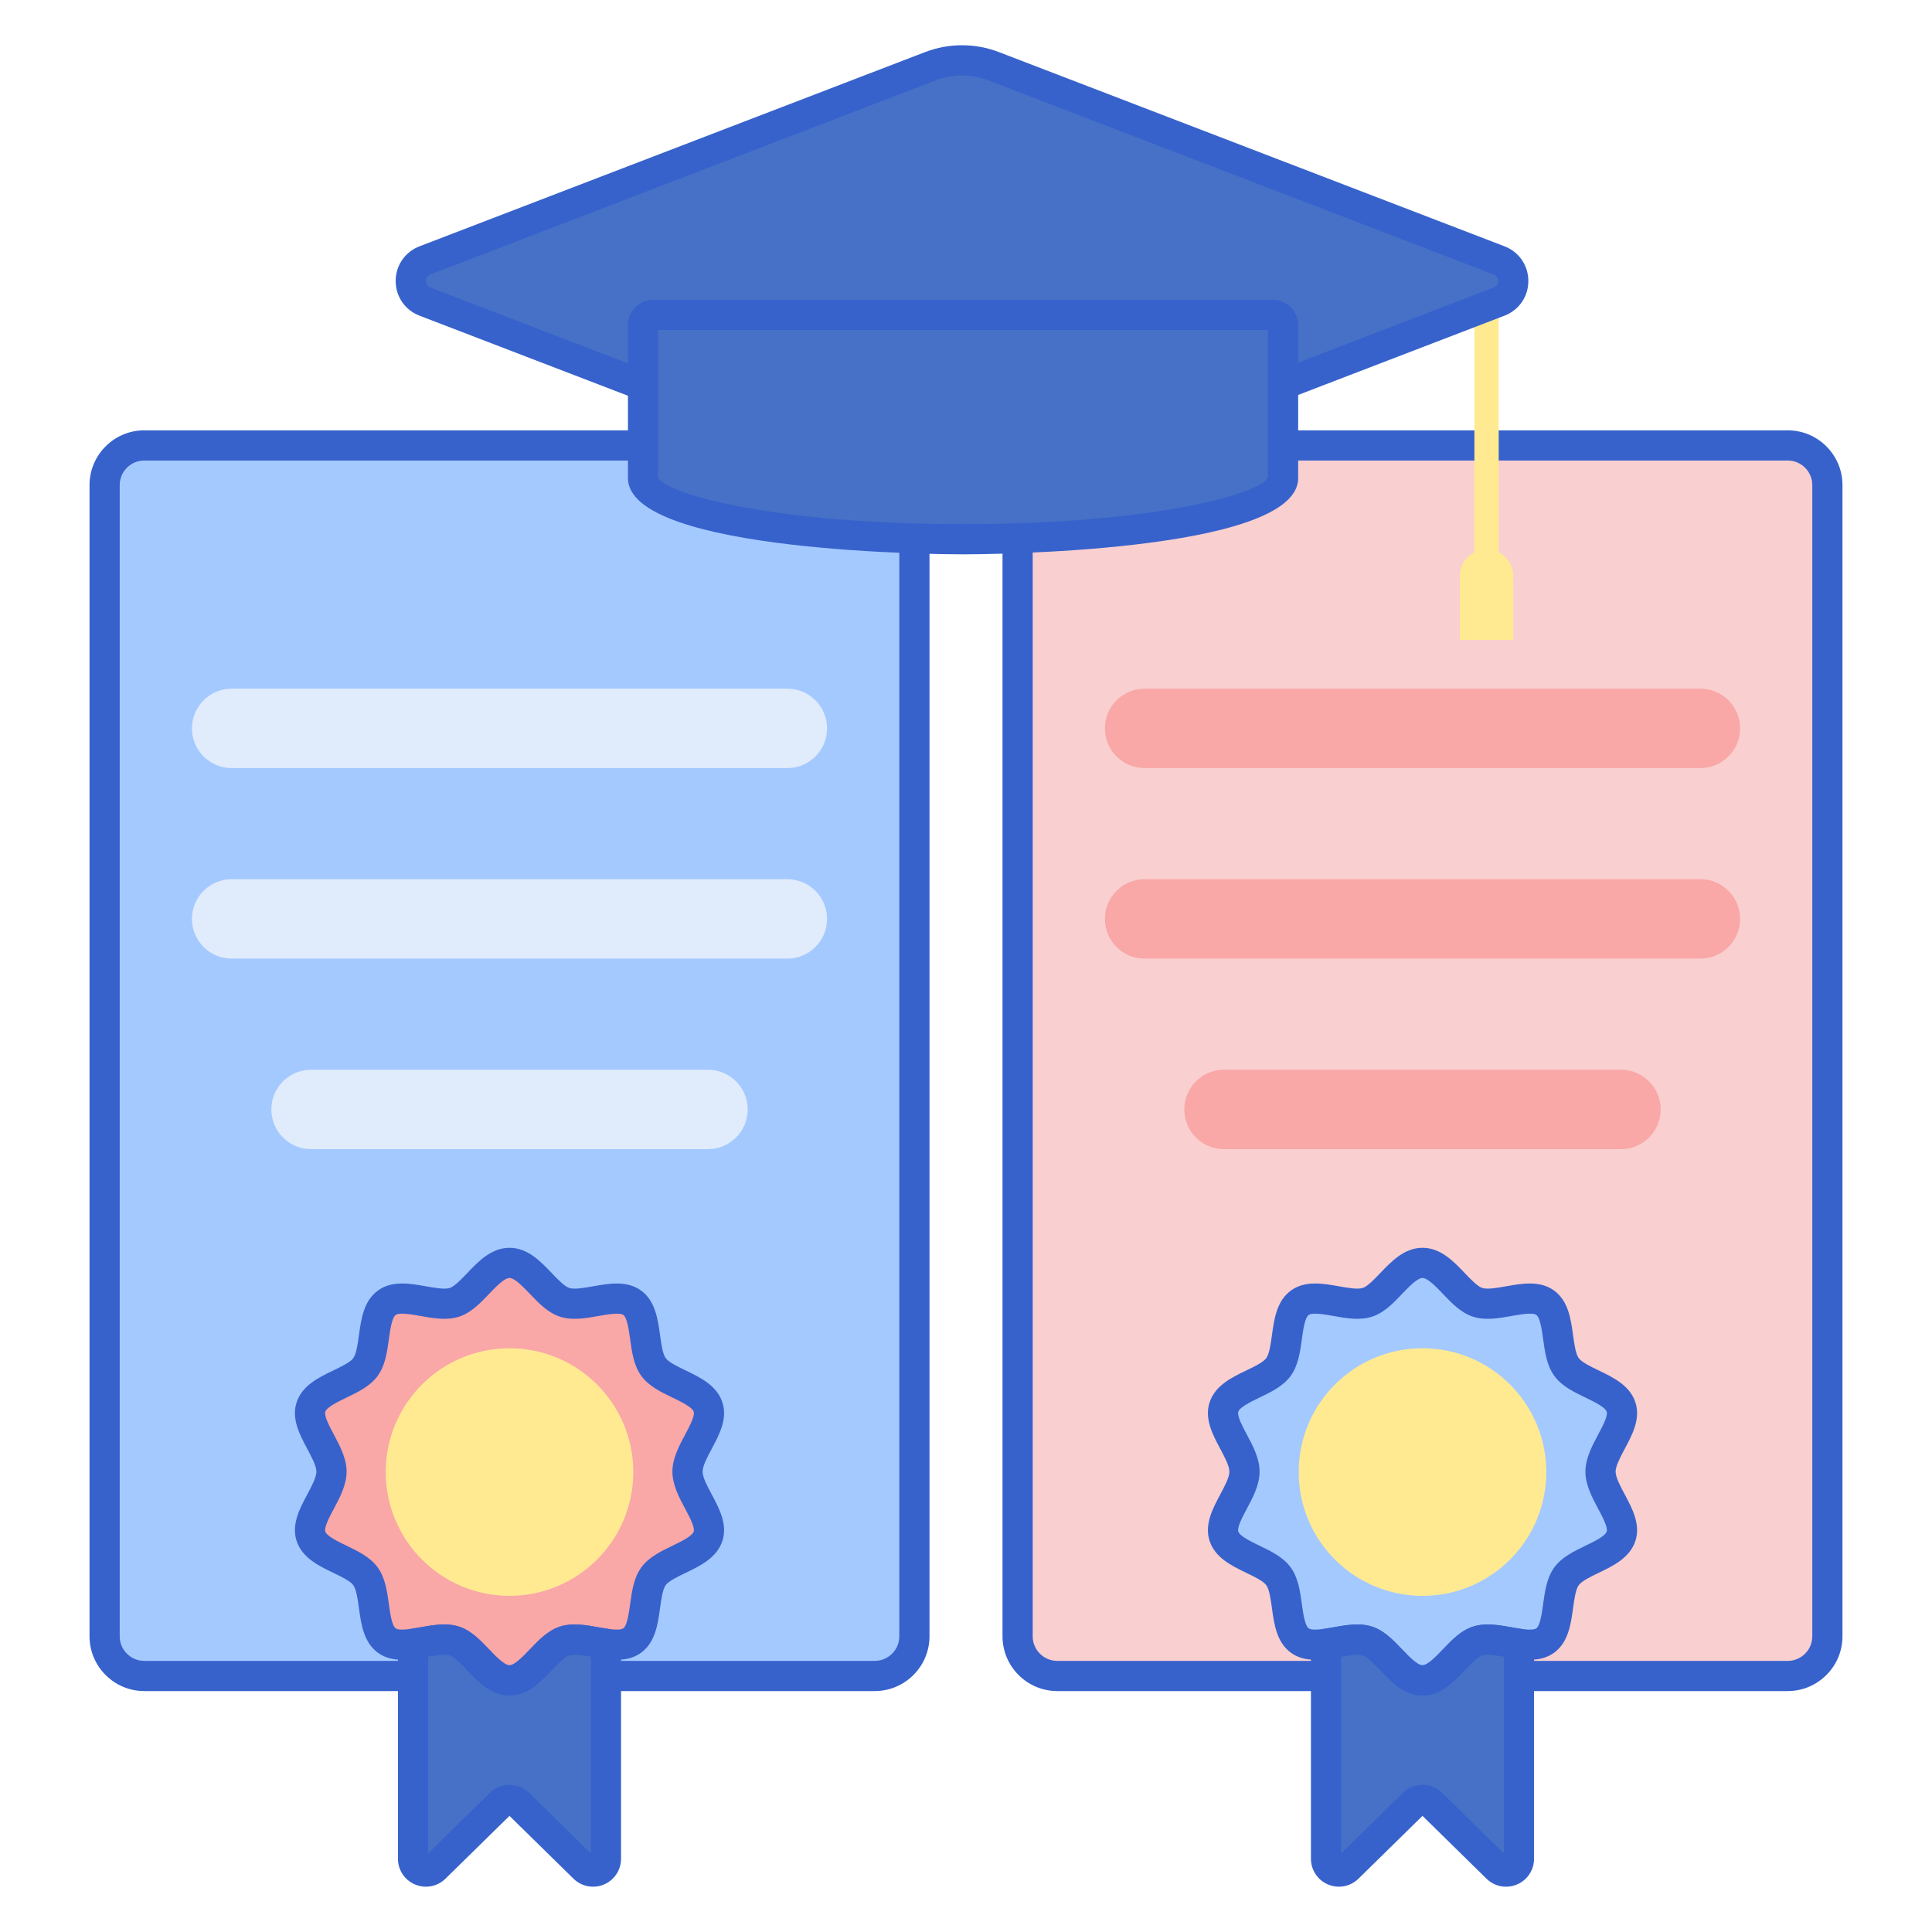 <?xml version="1.0" encoding="UTF-8"?>
<svg xmlns="http://www.w3.org/2000/svg" xmlns:xlink="http://www.w3.org/1999/xlink" xmlns:svgjs="http://svgjs.com/svgjs" version="1.1" width="512" height="512" x="0" y="0" viewBox="0 0 256 256" style="enable-background:new 0 0 512 512" xml:space="preserve" class="">
  <g>
    <g>
      <g>
        <path d="m13.862 216.815v-152.535c0-2.905 2.355-5.26 5.26-5.26h96.781c2.905 0 5.26 2.355 5.26 5.26v152.535c0 2.905-2.355 5.26-5.26 5.26h-96.781c-2.905 0-5.26-2.355-5.26-5.26z" fill="#A4C9FF" data-original="#a4c9ff" class=""></path>
      </g>
      <g>
        <path d="m134.838 216.815v-152.535c0-2.905 2.355-5.26 5.26-5.26h96.781c2.905 0 5.26 2.355 5.26 5.26v152.535c0 2.905-2.355 5.26-5.26 5.26h-96.781c-2.905 0-5.26-2.355-5.26-5.26z" fill="#F9CFCF" data-original="#f9cfcf"></path>
      </g>
      <g>
        <path d="m104.331 101.773h-73.638c-2.905 0-5.26-2.355-5.26-5.26 0-2.905 2.355-5.26 5.26-5.26h73.638c2.905 0 5.26 2.355 5.26 5.26 0 2.905-2.355 5.26-5.26 5.26z" fill="#E0EBFC" data-original="#e0ebfc" class=""></path>
      </g>
      <g>
        <path d="m104.331 127.02h-73.638c-2.905 0-5.26-2.355-5.26-5.26 0-2.905 2.355-5.26 5.26-5.26h73.638c2.905 0 5.26 2.355 5.26 5.26 0 2.905-2.355 5.26-5.26 5.26z" fill="#E0EBFC" data-original="#e0ebfc" class=""></path>
      </g>
      <g>
        <path d="m93.811 152.267h-52.598c-2.905 0-5.26-2.355-5.26-5.26 0-2.905 2.355-5.26 5.26-5.26h52.598c2.905 0 5.26 2.355 5.26 5.26 0 2.905-2.355 5.26-5.26 5.26z" fill="#E0EBFC" data-original="#e0ebfc" class=""></path>
      </g>
      <g>
        <path d="m225.307 101.773h-73.638c-2.905 0-5.26-2.355-5.26-5.26 0-2.905 2.355-5.26 5.26-5.26h73.638c2.905 0 5.26 2.355 5.26 5.26 0 2.905-2.355 5.26-5.26 5.26z" fill="#F9A7A7" data-original="#f9a7a7"></path>
      </g>
      <g>
        <path d="m225.307 127.02h-73.638c-2.905 0-5.26-2.355-5.26-5.26 0-2.905 2.355-5.26 5.26-5.26h73.638c2.905 0 5.26 2.355 5.26 5.26 0 2.905-2.355 5.26-5.26 5.26z" fill="#F9A7A7" data-original="#f9a7a7"></path>
      </g>
      <g>
        <path d="m214.787 152.267h-52.598c-2.905 0-5.26-2.355-5.26-5.26 0-2.905 2.355-5.26 5.26-5.26h52.598c2.905 0 5.26 2.355 5.26 5.26 0 2.905-2.355 5.26-5.26 5.26z" fill="#F9A7A7" data-original="#f9a7a7"></path>
      </g>
      <g>
        <path d="m115.902 224.075h-96.78c-4.003 0-7.26-3.257-7.26-7.26v-152.535c0-4.003 3.257-7.26 7.26-7.26h96.781c4.003 0 7.26 3.257 7.26 7.26v152.535c-.001 4.003-3.258 7.26-7.261 7.26zm-96.78-163.054c-1.797 0-3.26 1.462-3.26 3.26v152.535c0 1.798 1.462 3.26 3.26 3.26h96.781c1.797 0 3.26-1.462 3.26-3.26v-152.536c0-1.797-1.462-3.26-3.26-3.26h-96.781z" fill="#3762CC" data-original="#3762cc" class=""></path>
      </g>
      <g>
        <path d="m236.878 224.075h-96.781c-4.003 0-7.26-3.257-7.26-7.26v-152.535c0-4.003 3.257-7.26 7.26-7.26h96.781c4.003 0 7.26 3.257 7.26 7.26v152.535c0 4.003-3.257 7.26-7.26 7.26zm-96.78-163.054c-1.797 0-3.26 1.462-3.26 3.26v152.535c0 1.798 1.462 3.26 3.26 3.26h96.781c1.797 0 3.26-1.462 3.26-3.26v-152.536c0-1.797-1.462-3.26-3.26-3.26h-96.781z" fill="#3762CC" data-original="#3762cc" class=""></path>
      </g>
      <g>
        <path d="m198.584 73.176c0-12.485 0-22.113 0-33.193l-3.216 1.236v31.957c-1.145.586-1.93 1.775-1.93 3.148v8.469h7.075v-8.469c.001-1.374-.784-2.563-1.929-3.148z" fill="#FFEA92" data-original="#ffea92"></path>
      </g>
      <g>
        <path d="m123.281 8.777-66.978 25.73c-2.498.96-2.498 4.494 0 5.454l66.978 25.73c2.698 1.036 5.684 1.036 8.381 0l66.978-25.73c2.498-.96 2.498-4.494 0-5.454l-66.978-25.73c-2.698-1.036-5.683-1.036-8.381 0z" fill="#4671C6" data-original="#4671c6" class=""></path>
      </g>
      <g>
        <path d="m127.471 68.47c-1.663 0-3.325-.304-4.908-.912l-66.978-25.73c-1.918-.737-3.157-2.541-3.157-4.595s1.239-3.857 3.157-4.594l66.978-25.73c3.165-1.218 6.651-1.217 9.816 0l66.978 25.729c1.917.736 3.156 2.54 3.157 4.594 0 2.054-1.239 3.858-3.157 4.595l-66.978 25.73c-1.582.609-3.245.913-4.908.913zm0-58.471c-1.177 0-2.353.215-3.473.646l-66.978 25.73c-.514.197-.591.623-.591.859 0 .237.077.663.591.861l66.978 25.729c2.24.86 4.707.859 6.947 0l66.978-25.73c.515-.197.591-.624.591-.86s-.077-.662-.591-.859l-66.979-25.73c-1.119-.431-2.296-.646-3.473-.646zm-4.19-1.222h.01z" fill="#3762CC" data-original="#3762cc" class=""></path>
      </g>
      <g>
        <path d="m168.655 41.725h-82.089c-.751 0-1.359.609-1.359 1.359v20.268c0 4.474 18.985 8.101 42.403 8.101s42.403-3.627 42.403-8.101h.001v-20.268c0-.751-.608-1.359-1.359-1.359z" fill="#4671C6" data-original="#4671c6" class=""></path>
      </g>
      <g>
        <path d="m127.61 73.453c-1.813 0-44.403-.115-44.403-10.1v-20.269c0-1.852 1.507-3.359 3.359-3.359h82.089c1.852 0 3.359 1.507 3.359 3.359v20.269c-.001 9.985-42.591 10.1-44.404 10.1zm-40.403-10.179c1.124 2.239 15.441 6.178 40.403 6.178s39.28-3.939 40.404-6.178v-19.549h-80.807zm81.448-19.549h.01z" fill="#3762CC" data-original="#3762cc" class=""></path>
      </g>
      <g>
        <path d="m67.512 222.659c-2.764 0-4.798-4.411-7.292-5.221-2.585-.839-6.817 1.505-8.969-.061-2.173-1.582-1.243-6.341-2.825-8.514-1.566-2.152-6.388-2.729-7.227-5.314-.81-2.494 2.726-5.785 2.726-8.549s-3.535-6.055-2.725-8.55c.839-2.585 5.662-3.163 7.228-5.314 1.582-2.173.652-6.933 2.825-8.514 2.152-1.566 6.383.778 8.968-.061 2.494-.81 4.527-5.221 7.291-5.221s4.798 4.411 7.292 5.221c2.585.839 6.817-1.505 8.969.061 2.173 1.582 1.243 6.341 2.825 8.514 1.566 2.152 6.388 2.729 7.227 5.314.81 2.494-2.726 5.785-2.726 8.549s3.535 6.055 2.725 8.55c-.839 2.585-5.662 3.163-7.228 5.314-1.582 2.173-.652 6.933-2.825 8.514-2.152 1.566-6.383-.778-8.968.061-2.494.81-4.527 5.221-7.291 5.221z" fill="#F9A7A7" data-original="#f9a7a7"></path>
      </g>
      <g>
        <path d="m74.803 217.438c-2.494.81-4.527 5.221-7.291 5.221s-4.798-4.411-7.292-5.221c-1.515-.492-3.594.107-5.489.374v28.48c0 1.511 1.82 2.274 2.898 1.216l8.69-8.527c.663-.65 1.724-.65 2.387 0l8.69 8.527c1.078 1.058 2.898.294 2.898-1.216v-28.48c-1.897-.267-3.976-.865-5.491-.374z" fill="#4671C6" data-original="#4671c6" class=""></path>
      </g>
      <g>
        <path d="m67.512 224.659c-2.401 0-4.103-1.782-5.605-3.354-.79-.827-1.685-1.763-2.305-1.964-.686-.223-2.01.012-3.178.22-2.098.373-4.477.796-6.35-.567-1.889-1.375-2.22-3.781-2.512-5.904-.16-1.165-.341-2.484-.753-3.05-.4-.55-1.587-1.122-2.634-1.626-1.944-.937-4.148-1.999-4.878-4.247-.705-2.172.422-4.283 1.417-6.146.567-1.063 1.211-2.268 1.211-3.021s-.644-1.958-1.211-3.021c-.995-1.863-2.122-3.974-1.417-6.146.73-2.249 2.934-3.311 4.878-4.247 1.047-.504 2.234-1.077 2.634-1.626.412-.566.593-1.886.753-3.05.292-2.124.623-4.53 2.512-5.905 1.873-1.363 4.252-.94 6.35-.566 1.168.208 2.492.444 3.178.22.62-.201 1.515-1.138 2.304-1.964 1.502-1.572 3.204-3.354 5.605-3.354 2.4 0 4.103 1.782 5.604 3.354.79.826 1.685 1.763 2.305 1.964.687.225 2.01-.012 3.178-.22 2.098-.374 4.477-.797 6.35.567 1.889 1.375 2.22 3.781 2.512 5.904.16 1.165.341 2.484.753 3.05.4.55 1.587 1.122 2.634 1.626 1.944.937 4.148 1.999 4.878 4.247.705 2.172-.422 4.283-1.417 6.146-.567 1.063-1.211 2.268-1.211 3.021s.644 1.958 1.211 3.021c.995 1.862 2.122 3.974 1.417 6.146-.731 2.249-2.935 3.311-4.878 4.247-1.047.504-2.234 1.077-2.635 1.626-.412.566-.593 1.886-.753 3.05-.292 2.124-.623 4.53-2.512 5.905-1.873 1.364-4.252.939-6.35.566-1.168-.207-2.491-.443-3.178-.22-.62.201-1.515 1.138-2.305 1.964-1.499 1.572-3.201 3.354-5.602 3.354zm-8.648-9.409c.67 0 1.332.078 1.974.287 1.58.513 2.791 1.78 3.961 3.006.901.943 2.023 2.117 2.713 2.117s1.811-1.174 2.712-2.117c1.171-1.226 2.381-2.494 3.961-3.006 1.639-.531 3.405-.218 5.114.087 1.182.21 2.799.499 3.295.137.512-.373.738-2.016.903-3.215.235-1.71.479-3.48 1.482-4.858.992-1.363 2.589-2.133 4.133-2.876 1.101-.53 2.608-1.256 2.81-1.879.18-.553-.583-1.982-1.141-3.026-.789-1.477-1.683-3.151-1.683-4.905 0-1.755.894-3.429 1.683-4.906.557-1.043 1.32-2.473 1.141-3.026-.202-.623-1.709-1.349-2.81-1.879-1.544-.744-3.141-1.513-4.133-2.876-1.003-1.379-1.247-3.148-1.482-4.859-.165-1.2-.391-2.842-.902-3.215-.496-.362-2.114-.073-3.296.137-1.708.304-3.474.619-5.114.086-1.579-.513-2.79-1.78-3.961-3.006-.901-.943-2.022-2.117-2.712-2.117s-1.812 1.174-2.712 2.117c-1.171 1.226-2.382 2.493-3.961 3.006-1.638.533-3.405.218-5.114-.087-1.182-.21-2.799-.499-3.295-.137-.512.373-.738 2.016-.903 3.215-.235 1.71-.479 3.48-1.482 4.858-.992 1.363-2.589 2.133-4.133 2.876-1.1.53-2.607 1.256-2.81 1.879-.18.554.583 1.983 1.14 3.026.789 1.477 1.683 3.151 1.683 4.906s-.894 3.428-1.683 4.905c-.557 1.043-1.32 2.473-1.141 3.026.202.623 1.709 1.349 2.81 1.879 1.544.744 3.141 1.513 4.133 2.876 1.003 1.379 1.247 3.148 1.482 4.859.165 1.2.391 2.842.902 3.215.495.36 2.114.074 3.296-.137 1.039-.185 2.1-.373 3.14-.373z" fill="#3762CC" data-original="#3762cc" class=""></path>
      </g>
      <g>
        <path d="m56.437 249.998c-.483 0-.971-.095-1.436-.29-1.38-.579-2.271-1.919-2.271-3.416v-28.48c0-.997.734-1.841 1.721-1.98.417-.059.842-.135 1.269-.21 1.71-.303 3.478-.618 5.118-.085 1.58.513 2.791 1.78 3.961 3.006.901.943 2.023 2.117 2.713 2.117s1.811-1.174 2.712-2.117c1.171-1.226 2.381-2.494 3.961-3.006 1.64-.533 3.408-.219 5.117.085.427.076.853.152 1.27.21.987.139 1.721.984 1.721 1.98v28.48c0 1.496-.891 2.836-2.271 3.416-1.379.579-2.96.275-4.028-.772l-8.483-8.323-8.482 8.323c-.707.695-1.641 1.062-2.592 1.062zm11.075-13.496c.939 0 1.878.351 2.594 1.052l8.188 8.033v-26.083c-1.087-.19-2.243-.37-2.873-.164-.62.201-1.515 1.138-2.305 1.964-1.501 1.572-3.204 3.354-5.604 3.354-2.401 0-4.103-1.782-5.605-3.354-.79-.827-1.685-1.763-2.305-1.964-.627-.204-1.786-.025-2.872.164v26.083l8.187-8.033c.716-.701 1.656-1.052 2.595-1.052zm7.291-19.064h.01z" fill="#3762CC" data-original="#3762cc" class=""></path>
      </g>
      <g>
        <circle cx="67.512" cy="195.054" fill="#FFEA92" r="16.403" data-original="#ffea92"></circle>
      </g>
      <g>
        <path d="m188.488 222.659c-2.764 0-4.798-4.411-7.292-5.221-2.585-.839-6.817 1.505-8.969-.061-2.173-1.582-1.243-6.341-2.825-8.514-1.566-2.152-6.388-2.729-7.227-5.314-.81-2.494 2.725-5.785 2.725-8.549s-3.535-6.055-2.725-8.55c.839-2.585 5.662-3.163 7.228-5.314 1.582-2.173.652-6.933 2.825-8.514 2.152-1.566 6.383.778 8.968-.061 2.494-.81 4.527-5.221 7.291-5.221s4.798 4.411 7.292 5.221c2.585.839 6.817-1.505 8.969.061 2.173 1.582 1.243 6.341 2.825 8.514 1.566 2.152 6.388 2.729 7.227 5.314.81 2.494-2.725 5.785-2.725 8.549s3.535 6.055 2.725 8.55c-.839 2.585-5.662 3.163-7.228 5.314-1.582 2.173-.652 6.933-2.825 8.514-2.152 1.566-6.383-.778-8.968.061-2.494.81-4.527 5.221-7.291 5.221z" fill="#A4C9FF" data-original="#a4c9ff" class=""></path>
      </g>
      <g>
        <path d="m195.779 217.438c-2.494.81-4.527 5.221-7.291 5.221s-4.798-4.411-7.292-5.221c-1.515-.492-3.594.107-5.489.374v28.48c0 1.511 1.82 2.274 2.898 1.216l8.69-8.527c.663-.65 1.724-.65 2.387 0l8.69 8.527c1.078 1.058 2.898.294 2.898-1.216v-28.48c-1.897-.267-3.976-.865-5.491-.374z" fill="#4671C6" data-original="#4671c6" class=""></path>
      </g>
      <g>
        <path d="m188.488 224.659c-2.4 0-4.103-1.782-5.604-3.354-.79-.826-1.685-1.763-2.305-1.964-.685-.223-2.009.012-3.178.22-2.099.373-4.477.796-6.35-.567-1.889-1.375-2.22-3.781-2.512-5.904-.16-1.165-.341-2.484-.753-3.05-.4-.55-1.587-1.122-2.634-1.626-1.944-.937-4.148-1.999-4.878-4.247-.705-2.172.422-4.283 1.417-6.146.567-1.063 1.211-2.268 1.211-3.021s-.644-1.958-1.211-3.022c-.995-1.862-2.122-3.974-1.417-6.146.731-2.249 2.935-3.311 4.878-4.247 1.047-.504 2.234-1.077 2.635-1.626.412-.566.593-1.886.753-3.05.292-2.124.623-4.53 2.512-5.905 1.873-1.363 4.252-.94 6.35-.566 1.168.208 2.492.444 3.178.22.62-.201 1.515-1.138 2.305-1.964 1.501-1.572 3.204-3.354 5.604-3.354 2.401 0 4.103 1.782 5.605 3.354.79.827 1.685 1.763 2.305 1.964.687.225 2.01-.012 3.178-.22 2.098-.374 4.477-.797 6.35.567 1.889 1.375 2.22 3.781 2.512 5.904.16 1.165.341 2.484.753 3.05.4.55 1.587 1.122 2.634 1.626 1.944.937 4.148 1.999 4.878 4.247.705 2.172-.422 4.283-1.417 6.146-.567 1.063-1.211 2.268-1.211 3.021s.643 1.958 1.211 3.021c.995 1.863 2.122 3.974 1.417 6.146-.73 2.249-2.934 3.311-4.878 4.247-1.047.504-2.234 1.077-2.634 1.626-.412.566-.593 1.886-.753 3.05-.292 2.124-.623 4.53-2.512 5.905-1.872 1.364-4.252.939-6.35.566-1.167-.207-2.491-.443-3.178-.22-.62.201-1.515 1.138-2.304 1.964-1.504 1.573-3.206 3.355-5.607 3.355zm-8.648-9.409c.67 0 1.332.078 1.974.287 1.58.513 2.791 1.78 3.962 3.006.901.943 2.022 2.117 2.712 2.117s1.812-1.174 2.712-2.117c1.171-1.226 2.382-2.493 3.961-3.006 1.639-.531 3.405-.218 5.114.087 1.182.21 2.8.499 3.295.137.512-.373.738-2.016.903-3.215.235-1.71.479-3.48 1.482-4.858.992-1.363 2.589-2.133 4.133-2.876 1.1-.53 2.607-1.256 2.81-1.879.18-.554-.583-1.983-1.141-3.026-.789-1.477-1.682-3.151-1.682-4.905 0-1.755.894-3.429 1.683-4.906.557-1.043 1.32-2.473 1.141-3.026-.202-.623-1.709-1.349-2.81-1.879-1.544-.744-3.141-1.513-4.133-2.876-1.003-1.379-1.247-3.148-1.482-4.859-.165-1.2-.391-2.842-.902-3.215-.497-.362-2.113-.073-3.296.137-1.708.304-3.475.619-5.114.086-1.579-.513-2.79-1.78-3.961-3.006-.901-.943-2.023-2.117-2.713-2.117s-1.811 1.174-2.712 2.117c-1.171 1.226-2.381 2.494-3.961 3.006-1.638.533-3.405.218-5.114-.087-1.182-.21-2.799-.499-3.295-.137-.512.373-.738 2.016-.903 3.215-.235 1.71-.479 3.48-1.482 4.858-.992 1.363-2.589 2.133-4.133 2.876-1.101.53-2.608 1.256-2.81 1.879-.18.553.583 1.982 1.141 3.026.789 1.477 1.683 3.151 1.683 4.906 0 1.754-.894 3.428-1.683 4.905-.557 1.043-1.32 2.473-1.141 3.026.202.623 1.709 1.349 2.81 1.879 1.544.744 3.141 1.513 4.133 2.876 1.003 1.379 1.247 3.148 1.482 4.859.165 1.2.391 2.842.902 3.215.496.36 2.113.074 3.296-.137 1.038-.185 2.099-.373 3.139-.373z" fill="#3762CC" data-original="#3762cc" class=""></path>
      </g>
      <g>
        <path d="m177.414 249.998c-.483 0-.971-.095-1.436-.29-1.38-.579-2.271-1.919-2.271-3.416v-28.48c0-.997.734-1.841 1.721-1.98.417-.059.842-.135 1.269-.21 1.709-.303 3.478-.618 5.118-.085 1.58.513 2.791 1.78 3.962 3.006.901.943 2.022 2.117 2.712 2.117s1.812-1.174 2.712-2.117c1.171-1.226 2.382-2.493 3.961-3.006 1.64-.533 3.408-.219 5.117.085.427.076.853.152 1.27.21.987.139 1.721.984 1.721 1.98v28.48c0 1.496-.891 2.836-2.271 3.416s-2.961.275-4.028-.772l-8.482-8.323-8.483 8.323c-.708.695-1.642 1.062-2.592 1.062zm11.074-13.496c.939 0 1.878.351 2.594 1.052l8.188 8.033v-26.083c-1.087-.19-2.243-.37-2.873-.164-.62.201-1.515 1.138-2.304 1.964-1.502 1.572-3.204 3.354-5.605 3.354-2.4 0-4.103-1.782-5.604-3.354-.79-.826-1.685-1.763-2.305-1.964-.626-.204-1.786-.025-2.872.164v26.083l8.187-8.033c.715-.701 1.655-1.052 2.594-1.052zm7.291-19.064h.01z" fill="#3762CC" data-original="#3762cc" class=""></path>
      </g>
      <g>
        <circle cx="188.488" cy="195.054" fill="#FFEA92" r="16.403" data-original="#ffea92"></circle>
      </g>
    </g>
  </g>
</svg>
